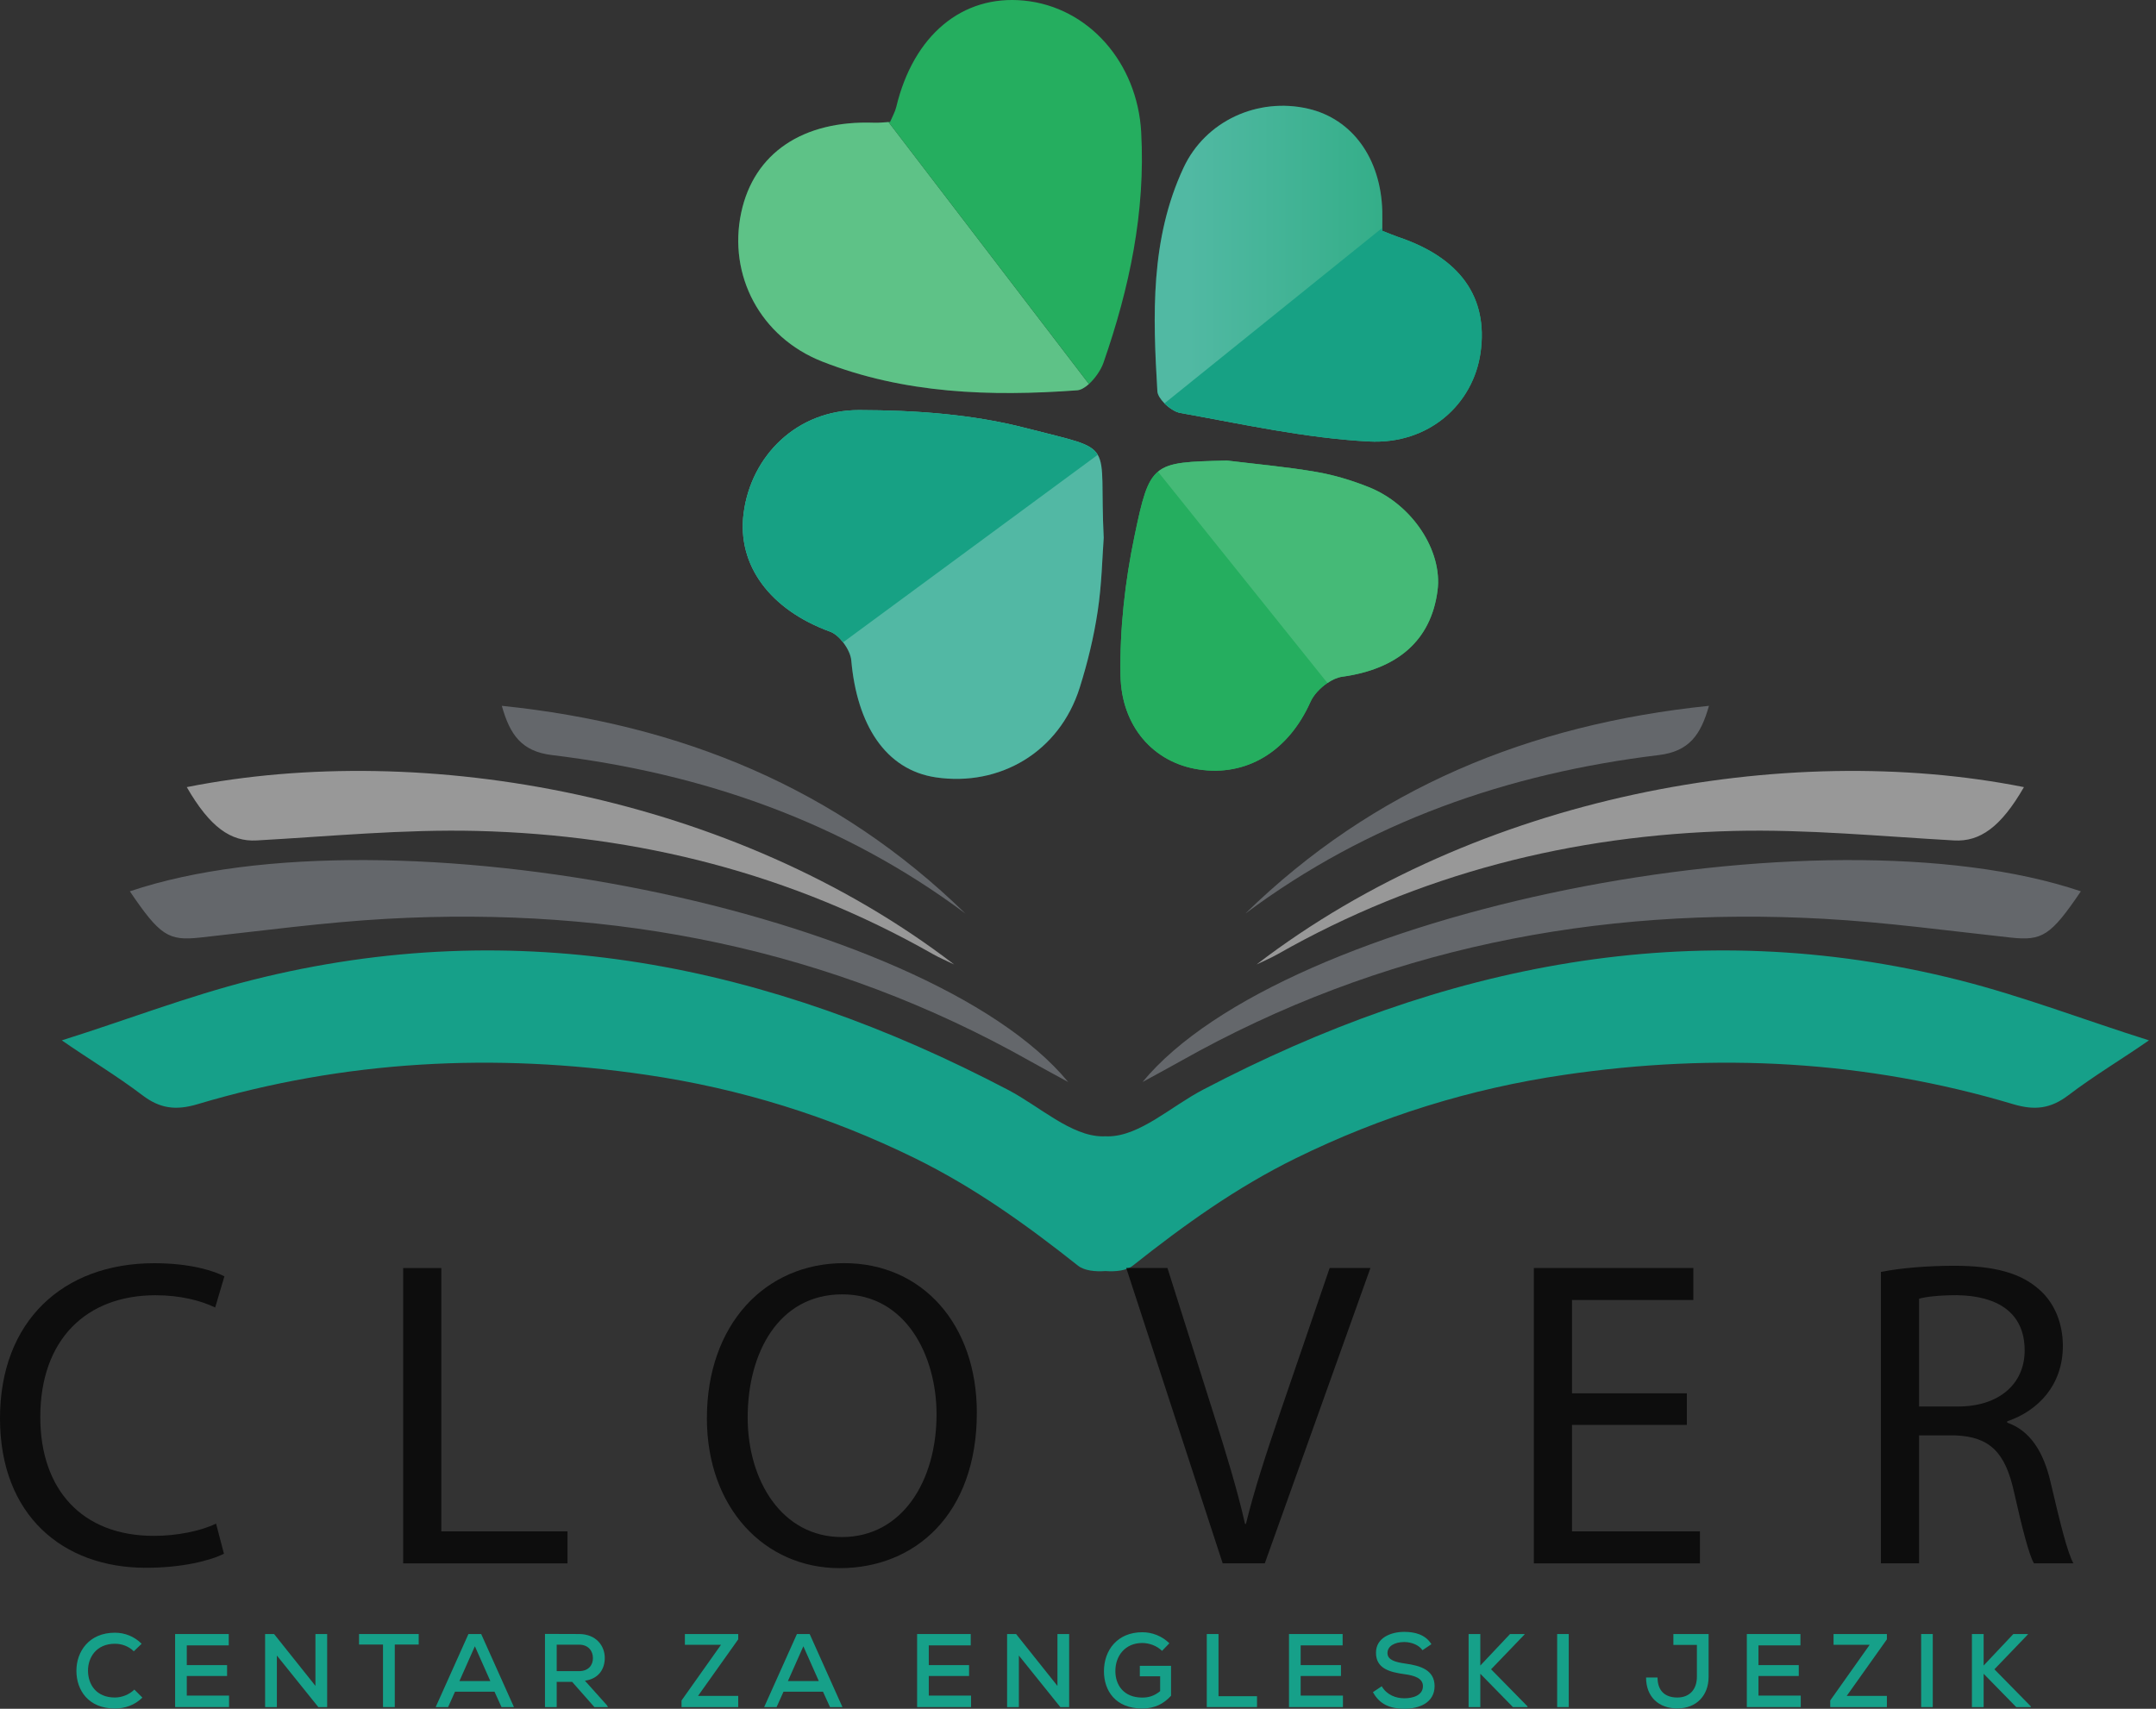 <svg width="164" height="130" viewBox="0 0 164 130" fill="none" xmlns="http://www.w3.org/2000/svg">
<rect x="0" y="0" width="164" height="130" fill="#333333" stroke="none"/>
<g clip-path="url(#clip0_110_414)">
<path d="M163.464 79.149C161.436 80.563 159.294 81.832 157.329 83.329C156.001 84.338 154.796 84.497 153.158 84.011C141.952 80.663 130.532 80.072 118.989 81.773C111.853 82.819 105.082 84.92 98.56 88.122C94.03 90.351 90.064 93.202 86.162 96.295C85.684 96.672 84.852 96.759 84.083 96.7C83.315 96.759 82.483 96.672 82.005 96.295C78.103 93.202 74.137 90.351 69.607 88.122C63.085 84.92 56.313 82.819 49.178 81.773C37.635 80.072 26.215 80.663 15.008 84.011C13.371 84.497 12.166 84.338 10.838 83.329C8.873 81.832 6.731 80.563 4.703 79.149C9.528 77.634 14.272 75.797 19.17 74.56C39.458 69.448 58.492 73.382 76.679 82.915C79.085 84.174 81.464 86.435 83.87 86.453C83.942 86.453 84.015 86.453 84.083 86.448C84.152 86.453 84.224 86.453 84.297 86.453C86.703 86.435 89.082 84.174 91.488 82.915C109.675 73.382 128.708 69.448 148.997 74.56C153.895 75.797 158.639 77.634 163.464 79.149Z" fill="#16A089"/>
<path d="M9.878 67.811C29.662 61.139 70.539 69.321 81.254 82.319C80.026 81.646 79.189 81.2 78.362 80.732C63.144 72.15 46.721 68.943 29.412 69.903C24.663 70.167 19.934 70.817 15.199 71.331C12.825 71.586 12.175 71.204 9.878 67.811Z" fill="#64676B"/>
<path d="M14.203 59.884C32.268 56.291 55.763 60.475 72.581 73.377C72.04 73.114 71.485 72.882 70.962 72.586C60.206 66.469 48.554 63.522 36.275 63.217C30.699 63.081 25.105 63.627 19.524 63.94C17.564 64.049 15.968 62.94 14.208 59.884H14.203Z" fill="#989898"/>
<path d="M73.436 69.503C63.676 59.979 51.842 55.108 38.171 53.698C38.794 55.909 39.672 57.164 41.991 57.446C53.466 58.837 64.085 62.526 73.441 69.507L73.436 69.503Z" fill="#64676B"/>
<path d="M158.284 67.811C138.5 61.139 97.623 69.321 86.908 82.319C88.136 81.646 88.972 81.2 89.8 80.732C105.018 72.15 121.441 68.943 138.75 69.903C143.498 70.167 148.228 70.817 152.963 71.331C155.337 71.586 155.987 71.204 158.284 67.811Z" fill="#64676B"/>
<path d="M153.959 59.884C135.894 56.291 112.399 60.475 95.581 73.377C96.122 73.114 96.677 72.882 97.2 72.586C107.956 66.469 119.608 63.522 131.887 63.217C137.463 63.081 143.057 63.627 148.638 63.94C150.598 64.05 152.194 62.94 153.954 59.884H153.959Z" fill="#989898"/>
<path d="M94.73 69.503C104.49 59.979 116.324 55.108 129.995 53.698C129.372 55.909 128.494 57.164 126.175 57.446C114.7 58.838 104.081 62.526 94.726 69.507L94.73 69.503Z" fill="#64676B"/>
<path d="M82.832 29.216C82.532 29.485 82.218 29.671 81.941 29.694C75.351 30.176 68.788 29.962 62.535 27.502C57.837 25.651 55.367 20.948 56.381 16.177C57.345 11.652 61.061 9.142 66.491 9.337C66.842 9.351 67.196 9.31 67.588 9.287C72.668 15.932 77.748 22.572 82.832 29.216Z" fill="#28AE5F"/>
<path opacity="0.25" d="M82.832 29.216C82.532 29.485 82.218 29.671 81.941 29.694C75.351 30.176 68.788 29.962 62.535 27.502C57.837 25.651 55.367 20.948 56.381 16.177C57.345 11.652 61.061 9.142 66.491 9.337C66.842 9.351 67.196 9.31 67.588 9.287C72.668 15.932 77.748 22.572 82.832 29.216Z" fill="white"/>
<path d="M83.956 40.918C83.847 42.355 83.81 44.457 83.496 46.512C83.201 48.473 82.728 50.419 82.132 52.311C80.581 57.237 76.033 59.852 71.194 59.142C67.324 58.569 65.182 55.09 64.754 50.242C64.718 49.819 64.468 49.3 64.131 48.868C63.84 48.486 63.481 48.177 63.14 48.054C58.605 46.403 56.036 43.015 56.568 39.022C57.145 34.647 60.643 31.186 65.355 31.199C69.589 31.208 73.95 31.509 78.025 32.564C81.573 33.482 82.955 33.673 83.501 34.601C84.042 35.515 83.765 37.144 83.956 40.918Z" fill="#18A086"/>
<path opacity="0.25" d="M83.956 40.918C83.847 42.355 83.81 44.457 83.496 46.512C83.201 48.473 82.728 50.419 82.132 52.311C80.581 57.237 76.033 59.852 71.194 59.142C67.324 58.569 65.182 55.09 64.754 50.242C64.718 49.819 64.468 49.3 64.131 48.868C63.84 48.486 63.481 48.177 63.14 48.054C58.605 46.403 56.036 43.015 56.568 39.022C57.145 34.647 60.643 31.186 65.355 31.199C69.589 31.208 73.95 31.509 78.025 32.564C81.573 33.482 82.955 33.673 83.501 34.601C84.042 35.515 83.765 37.144 83.956 40.918Z" fill="white"/>
<path d="M112.622 26.82C112.072 30.735 108.711 33.828 104.117 33.587C99.306 33.332 94.53 32.268 89.764 31.413C89.395 31.345 88.932 31.045 88.577 30.69C88.277 30.385 88.054 30.049 88.036 29.771C87.69 24 87.494 18.192 90.019 12.775C91.688 9.187 95.676 7.39 99.497 8.268C102.862 9.041 105.041 12.052 105.145 16.077C105.154 16.486 105.145 16.9 105.145 17.337V17.56C105.645 17.755 106 17.91 106.364 18.033C111.071 19.616 113.209 22.613 112.622 26.82Z" fill="#17A184"/>
<path opacity="0.25" d="M112.627 26.82C112.076 30.735 108.715 33.828 104.122 33.587C99.31 33.332 94.535 32.268 89.768 31.413C89.4 31.345 88.936 31.045 88.581 30.69C88.281 30.385 88.058 30.049 88.04 29.771C87.694 24 87.499 18.192 90.023 12.775C91.692 9.187 95.681 7.39 99.501 8.268C102.867 9.041 105.045 12.052 105.15 16.077C105.159 16.486 105.15 16.9 105.15 17.337V17.56C105.65 17.755 106.005 17.91 106.368 18.033C111.076 19.616 113.213 22.613 112.627 26.82Z" fill="url(#paint0_linear_110_414)"/>
<path d="M109.348 44.93C108.852 48.741 106.291 50.91 102.08 51.488C101.73 51.538 101.339 51.715 100.975 51.961C100.415 52.338 99.91 52.884 99.683 53.398C97.982 57.209 94.785 59.083 91.201 58.542C87.699 58.019 85.298 55.217 85.234 51.383C85.17 47.849 85.575 44.243 86.298 40.782C86.876 38.008 87.213 36.607 88.086 35.884C88.982 35.133 90.446 35.111 93.329 35.038C95.594 35.315 97.868 35.515 100.111 35.902C101.47 36.134 102.821 36.543 104.108 37.057C107.437 38.376 109.743 41.919 109.348 44.93Z" fill="#25AE5F"/>
<path d="M109.348 44.93C108.852 48.741 106.291 50.91 102.08 51.488C101.73 51.538 101.339 51.715 100.975 51.961C100.415 52.338 99.91 52.884 99.683 53.398C97.982 57.209 94.785 59.083 91.201 58.542C87.699 58.019 85.298 55.217 85.234 51.383C85.17 47.849 85.575 44.243 86.298 40.782C86.876 38.008 87.213 36.607 88.086 35.884C88.982 35.133 90.446 35.111 93.329 35.038C95.594 35.315 97.868 35.515 100.111 35.902C101.47 36.134 102.821 36.543 104.108 37.057C107.437 38.376 109.743 41.919 109.348 44.93Z" fill="#25AE5F"/>
<path d="M17.037 118.207C15.968 118.739 13.835 119.276 11.102 119.276C4.766 119.276 0 115.274 0 107.906C0 100.538 4.766 96.104 11.734 96.104C14.535 96.104 16.3 96.704 17.069 97.104L16.368 99.474C15.268 98.942 13.703 98.541 11.834 98.541C6.567 98.541 3.065 101.907 3.065 107.81C3.065 113.309 6.231 116.847 11.702 116.847C13.471 116.847 15.268 116.479 16.436 115.915L17.037 118.216V118.207Z" fill="#0D0D0D"/>
<path d="M30.667 96.472H33.569V116.506H43.169V118.939H30.667V96.468V96.472Z" fill="#0D0D0D"/>
<path d="M74.305 107.469C74.305 115.205 69.603 119.303 63.872 119.303C58.142 119.303 53.771 114.7 53.771 107.901C53.771 100.765 58.205 96.099 64.204 96.099C70.203 96.099 74.305 100.802 74.305 107.469ZM56.873 107.838C56.873 112.64 59.474 116.938 64.04 116.938C68.607 116.938 71.24 112.704 71.24 107.606C71.24 103.139 68.907 98.473 64.072 98.473C59.238 98.473 56.873 102.908 56.873 107.842V107.838Z" fill="#0D0D0D"/>
<path d="M93.006 118.939L85.67 96.468H88.804L92.306 107.537C93.27 110.571 94.107 113.304 94.707 115.938H94.775C95.408 113.336 96.345 110.503 97.341 107.569L101.143 96.468H104.244L96.208 118.939H93.006Z" fill="#0D0D0D"/>
<path d="M128.313 108.406H119.576V116.506H129.309V118.939H116.674V96.468H128.808V98.901H119.576V106H128.313V108.402V108.406Z" fill="#0D0D0D"/>
<path d="M143.08 96.768C144.549 96.468 146.645 96.299 148.646 96.299C151.748 96.299 153.749 96.868 155.146 98.132C156.278 99.133 156.915 100.665 156.915 102.398C156.915 105.363 155.046 107.333 152.681 108.133V108.233C154.413 108.834 155.446 110.434 155.982 112.768C156.715 115.901 157.251 118.071 157.715 118.935H154.714C154.345 118.302 153.845 116.37 153.213 113.568C152.544 110.466 151.343 109.302 148.71 109.202H145.977V118.935H143.075V96.763L143.08 96.768ZM145.977 107.005H148.942C152.044 107.005 154.009 105.304 154.009 102.739C154.009 99.838 151.907 98.573 148.842 98.537C147.441 98.537 146.441 98.669 145.977 98.805V107.005Z" fill="#0D0D0D"/>
<path d="M10.829 129.154C10.255 129.718 9.519 129.982 8.741 129.982C6.726 129.982 5.821 128.595 5.812 127.13C5.803 125.666 6.758 124.215 8.741 124.215C9.487 124.215 10.21 124.492 10.774 125.056L10.178 125.629C9.782 125.238 9.259 125.056 8.741 125.056C7.327 125.056 6.685 126.098 6.694 127.121C6.703 128.135 7.304 129.145 8.741 129.145C9.255 129.145 9.828 128.931 10.219 128.54L10.829 129.15V129.154Z" fill="#16A089"/>
<path d="M17.428 129.873H13.321V124.315H17.4V125.179H14.208V126.68H17.273V127.508H14.208V128.999H17.423V129.873H17.428Z" fill="#16A089"/>
<path d="M23.995 128.267V124.315H24.886V129.873H24.213L21.061 125.952V129.873H20.166V124.315H20.848L24 128.267H23.995Z" fill="#16A089"/>
<path d="M29.134 125.115H27.311V124.315H31.849V125.115H30.03V129.873H29.134V125.115Z" fill="#16A089"/>
<path d="M37.621 128.704H34.61L34.087 129.873H33.141L35.633 124.315H36.602L39.094 129.873H38.148L37.616 128.704H37.621ZM36.12 125.252L34.947 127.894H37.298L36.125 125.252H36.12Z" fill="#16A089"/>
<path d="M46.253 129.873H45.212L43.52 127.953H42.346V129.873H41.455V124.306C42.319 124.306 43.179 124.315 44.043 124.315C45.33 124.315 46.003 125.197 46.003 126.134C46.003 126.93 45.589 127.708 44.493 127.867L46.153 129.718L46.249 129.877L46.253 129.873ZM42.346 125.125V127.139H44.038C44.775 127.139 45.103 126.671 45.103 126.148C45.103 125.625 44.775 125.125 44.047 125.125H42.346Z" fill="#16A089"/>
<path d="M52.097 124.315H56.154V124.72L53.097 129.022H56.154V129.873H51.842V129.372L54.844 125.134H52.097V124.315Z" fill="#16A089"/>
<path d="M62.608 128.704H59.597L59.074 129.873H58.128L60.62 124.315H61.589L64.081 129.873H63.135L62.603 128.704H62.608ZM61.107 125.252L59.934 127.894H62.285L61.111 125.252H61.107Z" fill="#16A089"/>
<path d="M73.869 129.873H69.762V124.315H73.841V125.179H70.649V126.68H73.714V127.508H70.649V128.999H73.864V129.873H73.869Z" fill="#16A089"/>
<path d="M80.436 128.267V124.315H81.327V129.873H80.654L77.502 125.952V129.873H76.606V124.315H77.289L80.44 128.267H80.436Z" fill="#16A089"/>
<path d="M88.39 125.593C87.995 125.202 87.403 124.997 86.889 124.997C85.589 124.997 84.834 125.975 84.843 127.148C84.843 128.163 85.448 129.15 86.889 129.15C87.367 129.15 87.803 129.031 88.249 128.658V127.53H86.703V126.735H89.077V129.013C88.522 129.623 87.831 129.982 86.894 129.982C84.852 129.982 83.974 128.627 83.974 127.148C83.974 125.543 84.997 124.179 86.894 124.179C87.631 124.179 88.377 124.456 88.95 125.02L88.395 125.593H88.39Z" fill="#16A089"/>
<path d="M92.688 124.315V129.045H95.617V129.873H91.796V124.315H92.688Z" fill="#16A089"/>
<path d="M102.153 129.873H98.05V124.315H102.13V125.179H98.937V126.68H102.003V127.508H98.937V128.999H102.153V129.873Z" fill="#16A089"/>
<path d="M108.201 125.543C107.938 125.161 107.405 124.934 106.828 124.924C106.082 124.924 105.541 125.234 105.541 125.766C105.541 126.298 106.159 126.457 106.891 126.562C108.033 126.721 109.125 127.039 109.125 128.285C109.115 129.532 107.983 130 106.823 130C105.759 130 104.94 129.673 104.436 128.736L105.104 128.29C105.5 128.963 106.191 129.204 106.832 129.204C107.474 129.204 108.238 128.981 108.238 128.281C108.238 127.676 107.596 127.471 106.819 127.367C105.714 127.217 104.667 126.939 104.667 125.748C104.658 124.597 105.809 124.151 106.81 124.151C107.61 124.151 108.415 124.342 108.883 125.088L108.21 125.543H108.201Z" fill="#16A089"/>
<path d="M115.969 124.347L113.422 126.998L116.192 129.818V129.873H115.082L112.604 127.339V129.873H111.712V124.315H112.604V126.712L114.864 124.315H115.969V124.347Z" fill="#16A089"/>
<path d="M118.448 129.873V124.315H119.33V129.873H118.448Z" fill="#16A089"/>
<path d="M129.968 124.315V127.571C129.968 128.99 129.045 129.977 127.585 129.977C126.202 129.977 125.211 129.122 125.211 127.621H126.084C126.084 128.599 126.616 129.145 127.585 129.145C128.554 129.145 129.077 128.495 129.077 127.571V125.143H127.289V124.315H129.964H129.968Z" fill="#16A089"/>
<path d="M136.977 129.873H132.875V124.315H136.954V125.179H133.761V126.68H136.827V127.508H133.761V128.999H136.977V129.873Z" fill="#16A089"/>
<path d="M139.473 124.315H143.53V124.72L140.474 129.022H143.53V129.873H139.219V129.372L142.22 125.134H139.473V124.315Z" fill="#16A089"/>
<path d="M146.136 129.873V124.315H147.019V129.873H146.136Z" fill="#16A089"/>
<path d="M154.254 124.347L151.708 126.998L154.477 129.818V129.873H153.368L150.889 127.339V129.873H149.998V124.315H150.889V126.712L153.149 124.315H154.254V124.347Z" fill="#16A089"/>
<path d="M83.938 27.597C83.755 28.125 83.314 28.78 82.832 29.216C77.748 22.572 72.668 15.932 67.587 9.287C67.624 9.282 67.665 9.278 67.706 9.278C67.883 8.86 68.083 8.518 68.174 8.145C69.479 2.683 73.195 -0.418 77.893 0.045C82.81 0.528 86.512 4.771 86.807 10.051C87.144 16.123 85.911 21.926 83.938 27.597Z" fill="#25AE5F"/>
<path opacity="0.15" d="M109.347 44.93C108.852 48.741 106.291 50.91 102.08 51.488C101.729 51.538 101.338 51.715 100.974 51.961C96.677 46.603 92.383 41.241 88.085 35.884C88.981 35.133 90.446 35.111 93.329 35.038C95.594 35.315 97.868 35.515 100.11 35.902C101.47 36.134 102.821 36.543 104.108 37.057C107.437 38.376 109.743 41.919 109.347 44.93Z" fill="white"/>
<path d="M83.501 34.601C77.043 39.358 70.59 44.116 64.132 48.868C63.84 48.486 63.481 48.177 63.14 48.054C58.606 46.403 56.036 43.015 56.568 39.022C57.146 34.647 60.643 31.186 65.355 31.199C69.589 31.208 73.951 31.509 78.026 32.564C81.573 33.482 82.956 33.673 83.501 34.601Z" fill="#17A184"/>
<path d="M112.622 26.82C112.072 30.735 108.711 33.828 104.117 33.587C99.305 33.332 94.53 32.268 89.764 31.413C89.395 31.345 88.931 31.045 88.577 30.69C94.098 26.242 99.624 21.79 105.145 17.337V17.56C105.645 17.755 106 17.91 106.364 18.033C111.071 19.616 113.209 22.613 112.622 26.82Z" fill="#17A184"/>
</g>
<defs>
<linearGradient id="paint0_linear_110_414" x1="90.564" y1="20.825" x2="115.792" y2="20.825" gradientUnits="userSpaceOnUse">
<stop stop-color="white"/>
<stop offset="1" stop-color="#39B54A"/>
</linearGradient>
<clipPath id="clip0_110_414">
<rect width="163.464" height="130" fill="white"/>
</clipPath>
</defs>
</svg>
